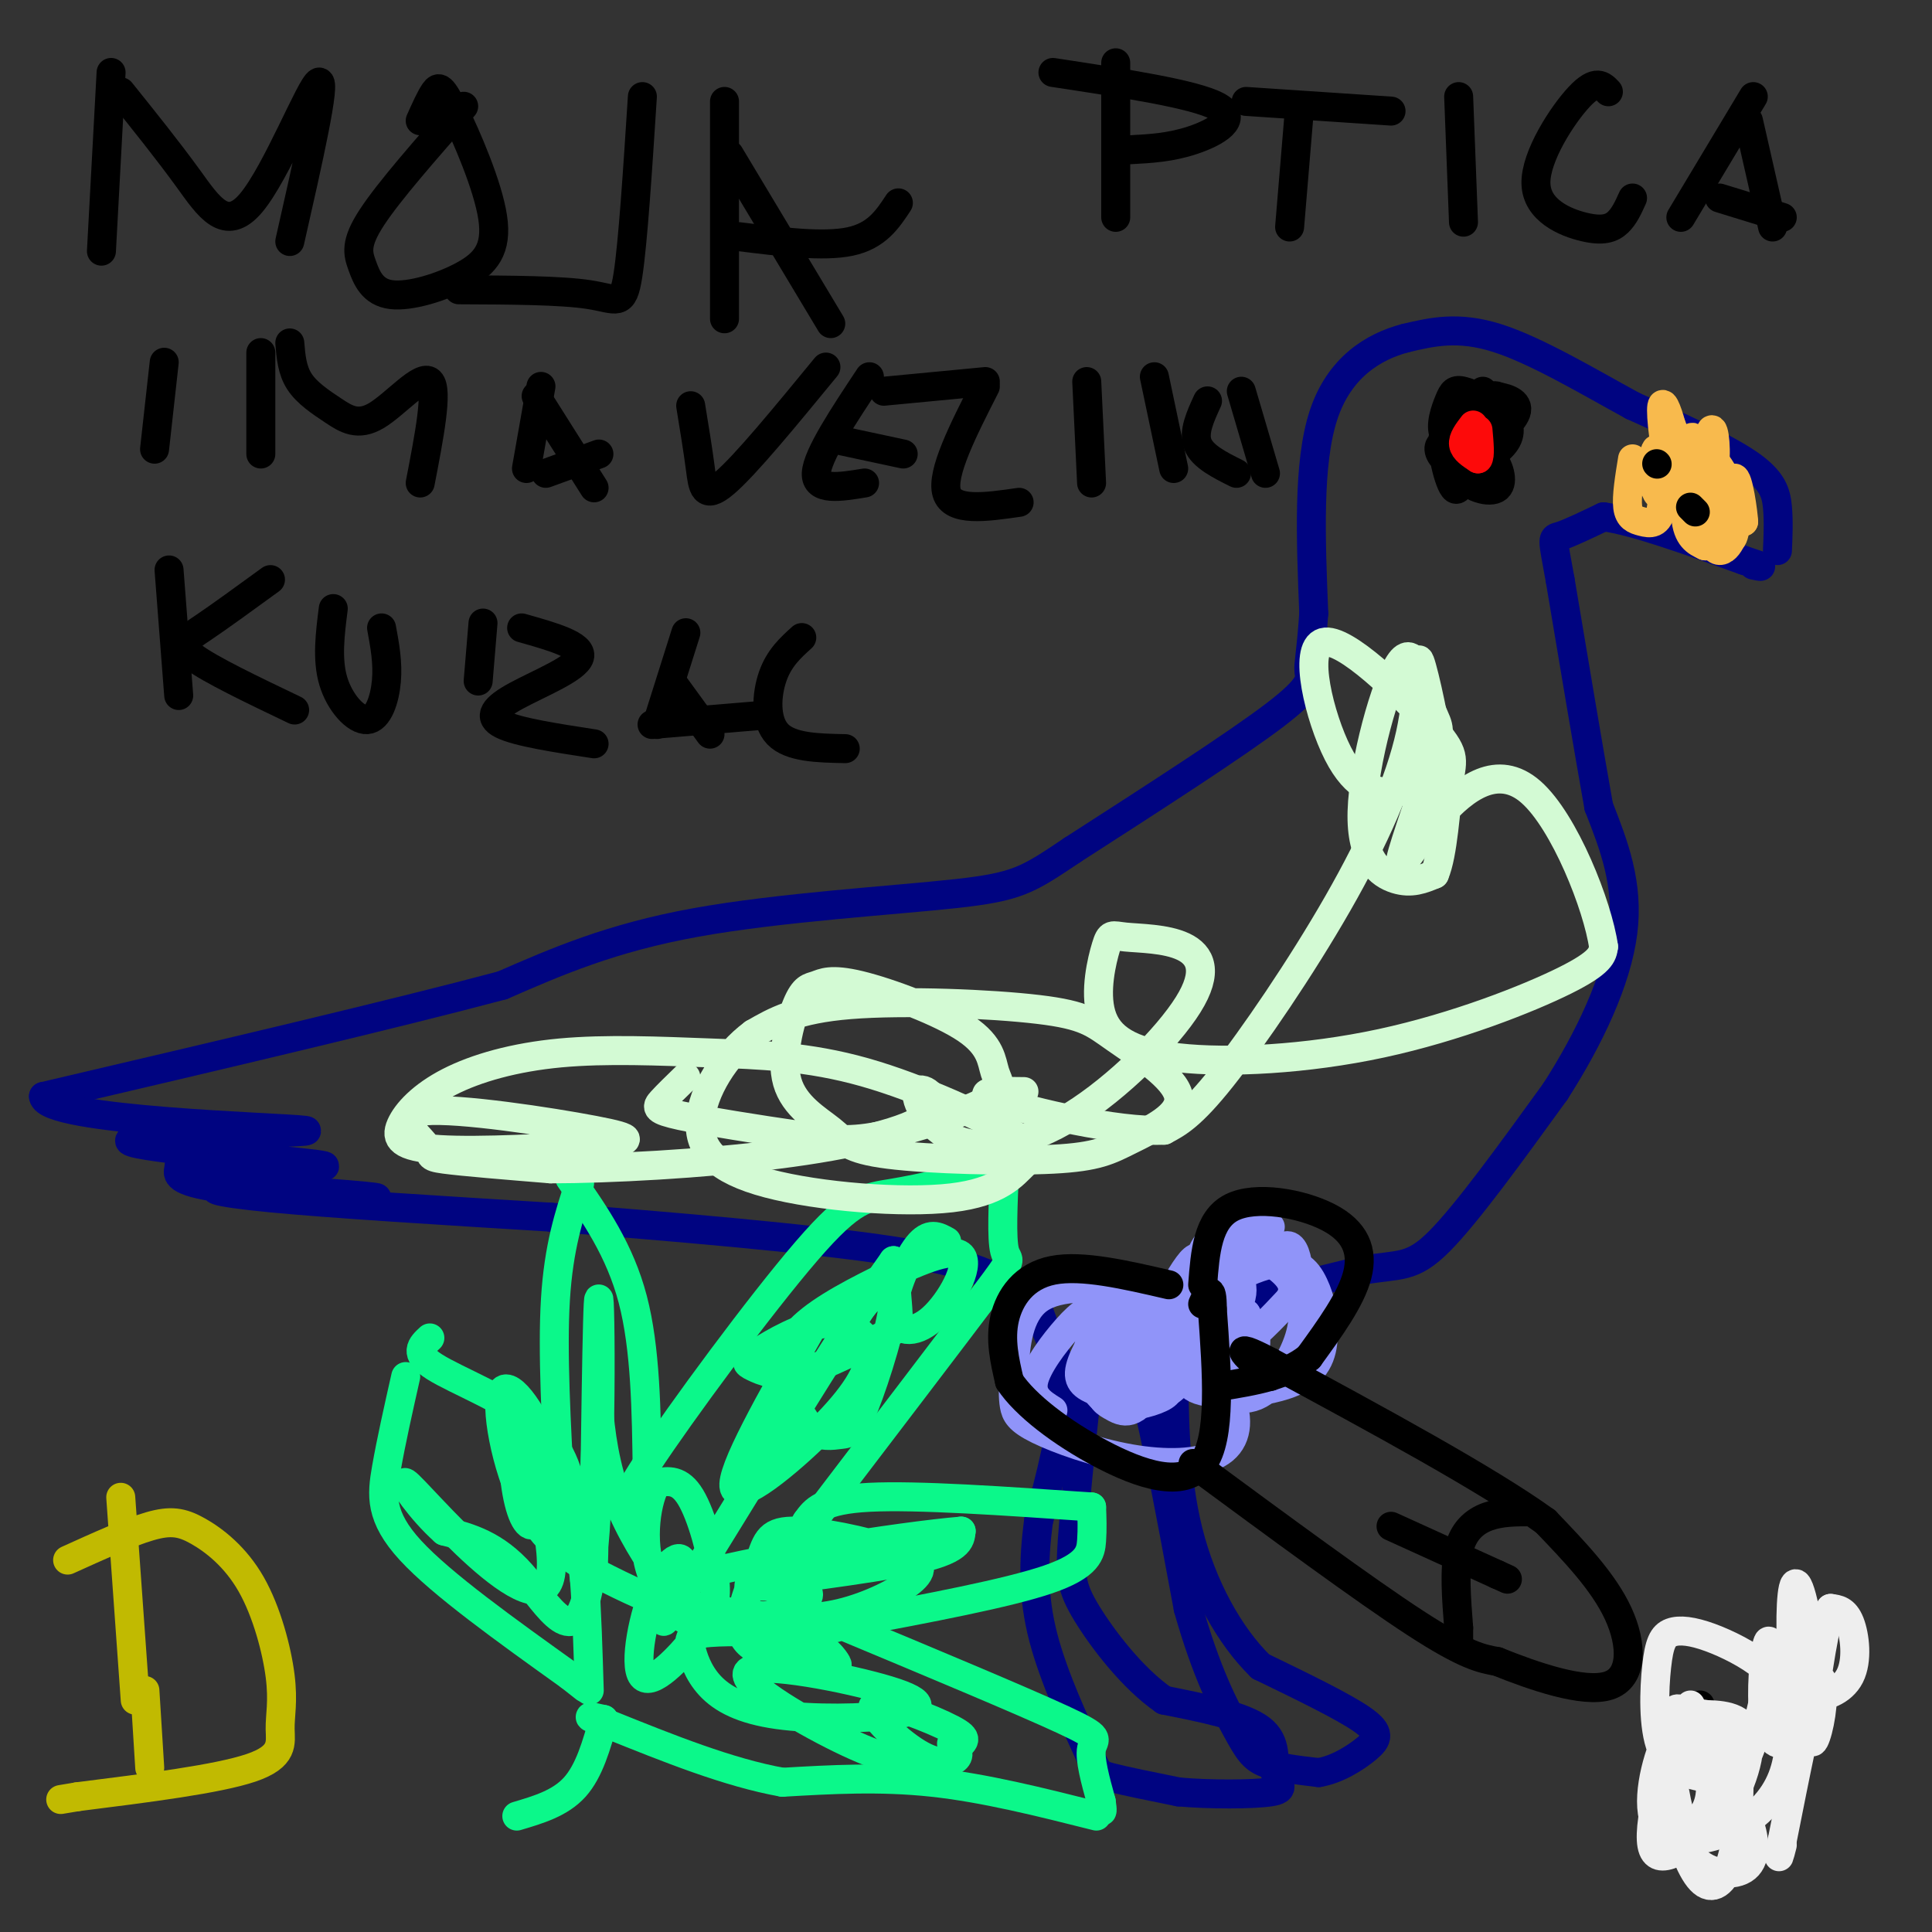 <svg viewBox='0 0 400 400' version='1.1' xmlns='http://www.w3.org/2000/svg' xmlns:xlink='http://www.w3.org/1999/xlink'><rect x="0" y="0" width="400" height="400" fill="#333333" stroke="none"/><g fill='none' stroke='#000000' stroke-width='6' stroke-linecap='round' stroke-linejoin='round'><path d='M23,15c0.000,0.000 -2.000,37.000 -2,37'/><path d='M25,19c4.899,6.101 9.798,12.202 14,18c4.202,5.798 7.708,11.292 13,5c5.292,-6.292 12.369,-24.369 14,-25c1.631,-0.631 -2.185,16.185 -6,33'/><path d='M96,22c-7.727,8.789 -15.453,17.578 -19,23c-3.547,5.422 -2.914,7.477 -2,10c0.914,2.523 2.110,5.512 6,6c3.890,0.488 10.473,-1.527 15,-4c4.527,-2.473 6.997,-5.405 6,-12c-0.997,-6.595 -5.461,-16.852 -8,-22c-2.539,-5.148 -3.154,-5.185 -4,-4c-0.846,1.185 -1.923,3.593 -3,6'/><path d='M133,20c-0.978,15.156 -1.956,30.311 -3,37c-1.044,6.689 -2.156,4.911 -8,4c-5.844,-0.911 -16.422,-0.956 -27,-1'/><path d='M150,21c0.000,0.000 0.000,45.000 0,45'/><path d='M151,32c0.000,0.000 21.000,35.000 21,35'/><path d='M153,49c8.750,1.083 17.500,2.167 23,1c5.500,-1.167 7.750,-4.583 10,-8'/><path d='M231,13c0.000,0.000 0.000,32.000 0,32'/><path d='M218,15c14.622,2.222 29.244,4.444 34,7c4.756,2.556 -0.356,5.444 -5,7c-4.644,1.556 -8.822,1.778 -13,2'/><path d='M269,23c0.000,0.000 -2.000,24.000 -2,24'/><path d='M258,21c0.000,0.000 30.000,2.000 30,2'/><path d='M302,20c0.000,0.000 1.000,26.000 1,26'/><path d='M333,19c-1.265,-1.343 -2.530,-2.686 -6,1c-3.470,3.686 -9.147,12.400 -9,18c0.147,5.600 6.116,8.085 10,9c3.884,0.915 5.681,0.262 7,-1c1.319,-1.262 2.159,-3.131 3,-5'/><path d='M363,20c0.000,0.000 -15.000,25.000 -15,25'/><path d='M362,25c0.000,0.000 5.000,22.000 5,22'/><path d='M356,41c0.000,0.000 13.000,4.000 13,4'/><path d='M34,75c0.000,0.000 -2.000,18.000 -2,18'/><path d='M54,73c0.000,0.000 0.000,21.000 0,21'/><path d='M60,71c0.234,2.821 0.469,5.643 2,8c1.531,2.357 4.359,4.250 7,6c2.641,1.750 5.096,3.356 9,1c3.904,-2.356 9.258,-8.673 11,-7c1.742,1.673 -0.129,11.337 -2,21'/><path d='M112,80c0.000,0.000 -3.000,17.000 -3,17'/><path d='M111,82c0.000,0.000 12.000,19.000 12,19'/><path d='M113,98c0.000,0.000 11.000,-4.000 11,-4'/><path d='M143,84c0.756,4.622 1.511,9.244 2,13c0.489,3.756 0.711,6.644 5,3c4.289,-3.644 12.644,-13.822 21,-24'/><path d='M180,78c-5.417,8.167 -10.833,16.333 -11,20c-0.167,3.667 4.917,2.833 10,2'/><path d='M173,91c0.000,0.000 14.000,3.000 14,3'/><path d='M183,81c0.000,0.000 21.000,-2.000 21,-2'/><path d='M204,80c-4.583,9.000 -9.167,18.000 -8,22c1.167,4.000 8.083,3.000 15,2'/><path d='M225,79c0.000,0.000 1.000,21.000 1,21'/><path d='M239,78c0.000,0.000 4.000,19.000 4,19'/><path d='M250,83c-1.500,3.250 -3.000,6.500 -2,9c1.000,2.500 4.500,4.250 8,6'/><path d='M257,81c0.000,0.000 5.000,17.000 5,17'/><path d='M35,118c0.000,0.000 2.000,26.000 2,26'/><path d='M56,120c-5.222,3.800 -10.444,7.600 -14,10c-3.556,2.400 -5.444,3.400 -2,6c3.444,2.600 12.222,6.800 21,11'/><path d='M69,126c-0.667,5.262 -1.333,10.524 0,15c1.333,4.476 4.667,8.167 7,8c2.333,-0.167 3.667,-4.190 4,-8c0.333,-3.810 -0.333,-7.405 -1,-11'/><path d='M100,129c0.000,0.000 -1.000,12.000 -1,12'/><path d='M108,130c6.339,1.786 12.679,3.571 12,6c-0.679,2.429 -8.375,5.500 -13,8c-4.625,2.500 -6.179,4.429 -3,6c3.179,1.571 11.089,2.786 19,4'/><path d='M142,131c0.000,0.000 -6.000,19.000 -6,19'/><path d='M139,141c0.000,0.000 8.000,11.000 8,11'/><path d='M135,150c0.000,0.000 24.000,-2.000 24,-2'/><path d='M166,132c-2.333,2.111 -4.667,4.222 -6,8c-1.333,3.778 -1.667,9.222 1,12c2.667,2.778 8.333,2.889 14,3'/></g>
<g fill='none' stroke='#000481' stroke-width='6' stroke-linecap='round' stroke-linejoin='round'><path d='M368,114c0.133,-3.067 0.267,-6.133 0,-9c-0.267,-2.867 -0.933,-5.533 -6,-9c-5.067,-3.467 -14.533,-7.733 -24,-12'/><path d='M338,84c-9.111,-4.978 -19.889,-11.422 -28,-14c-8.111,-2.578 -13.556,-1.289 -19,0'/><path d='M291,70c-6.644,1.733 -13.756,6.067 -17,16c-3.244,9.933 -2.622,25.467 -2,41'/><path d='M272,127c-0.619,8.857 -1.167,10.500 -1,12c0.167,1.500 1.048,2.857 -7,9c-8.048,6.143 -25.024,17.071 -42,28'/><path d='M222,176c-9.190,6.167 -11.167,7.583 -24,9c-12.833,1.417 -36.524,2.833 -54,6c-17.476,3.167 -28.738,8.083 -40,13'/><path d='M104,204c-22.500,6.000 -58.750,14.500 -95,23'/><path d='M9,227c0.397,5.102 48.890,6.357 54,7c5.110,0.643 -33.163,0.673 -36,2c-2.837,1.327 29.761,3.951 38,5c8.239,1.049 -7.880,0.525 -24,0'/><path d='M41,241c-4.529,0.026 -3.852,0.092 -4,1c-0.148,0.908 -1.120,2.658 9,4c10.120,1.342 31.331,2.277 32,2c0.669,-0.277 -19.205,-1.767 -28,-2c-8.795,-0.233 -6.513,0.791 6,2c12.513,1.209 35.256,2.605 58,4'/><path d='M114,252c23.689,1.822 53.911,4.378 71,7c17.089,2.622 21.044,5.311 25,8'/><path d='M210,267c4.929,2.238 4.750,3.833 6,7c1.250,3.167 3.929,7.905 4,15c0.071,7.095 -2.464,16.548 -5,26'/><path d='M215,315c-1.057,8.150 -1.201,15.525 1,24c2.201,8.475 6.746,18.051 9,23c2.254,4.949 2.215,5.271 5,6c2.785,0.729 8.392,1.864 14,3'/><path d='M244,371c6.424,0.582 15.485,0.537 19,0c3.515,-0.537 1.485,-1.568 1,-4c-0.485,-2.432 0.576,-6.266 -3,-9c-3.576,-2.734 -11.788,-4.367 -20,-6'/><path d='M241,352c-6.500,-4.476 -12.750,-12.667 -16,-18c-3.250,-5.333 -3.500,-7.810 -3,-15c0.500,-7.190 1.750,-19.095 3,-31'/><path d='M225,288c0.556,-7.978 0.444,-12.422 2,-13c1.556,-0.578 4.778,2.711 8,6'/><path d='M235,281c3.167,9.667 7.083,30.833 11,52'/><path d='M246,333c3.738,13.310 7.583,20.583 10,25c2.417,4.417 3.405,5.976 6,7c2.595,1.024 6.798,1.512 11,2'/><path d='M273,367c3.774,-0.595 7.708,-3.083 10,-5c2.292,-1.917 2.940,-3.262 -1,-6c-3.940,-2.738 -12.470,-6.869 -21,-11'/><path d='M261,345c-6.467,-6.289 -12.133,-16.511 -15,-28c-2.867,-11.489 -2.933,-24.244 -3,-37'/><path d='M243,280c-0.286,-7.071 0.500,-6.250 0,-6c-0.500,0.250 -2.286,-0.071 4,-2c6.286,-1.929 20.643,-5.464 35,-9'/><path d='M282,263c7.933,-1.356 10.267,-0.244 16,-6c5.733,-5.756 14.867,-18.378 24,-31'/><path d='M322,226c7.067,-11.000 12.733,-23.000 14,-33c1.267,-10.000 -1.867,-18.000 -5,-26'/><path d='M331,167c-2.167,-12.167 -5.083,-29.583 -8,-47'/><path d='M323,120c-1.644,-9.133 -1.756,-8.467 0,-9c1.756,-0.533 5.378,-2.267 9,-4'/><path d='M332,107c6.333,0.833 17.667,4.917 29,9'/><path d='M361,116c5.167,1.667 3.583,1.333 2,1'/></g>
<g fill='none' stroke='#F8BA4D' stroke-width='6' stroke-linecap='round' stroke-linejoin='round'><path d='M338,95c-0.636,3.914 -1.272,7.828 -1,10c0.272,2.172 1.452,2.602 3,3c1.548,0.398 3.465,0.764 4,-3c0.535,-3.764 -0.310,-11.658 -1,-12c-0.690,-0.342 -1.224,6.870 0,9c1.224,2.130 4.207,-0.820 5,-4c0.793,-3.180 -0.603,-6.590 -2,-10'/><path d='M346,88c-0.854,-3.144 -1.990,-6.005 -2,-3c-0.010,3.005 1.105,11.874 3,15c1.895,3.126 4.570,0.508 5,-3c0.430,-3.508 -1.384,-7.906 -2,-6c-0.616,1.906 -0.033,10.116 1,12c1.033,1.884 2.517,-2.558 4,-7'/><path d='M355,96c0.475,-3.683 -0.337,-9.390 -1,-6c-0.663,3.390 -1.178,15.878 0,21c1.178,5.122 4.048,2.879 5,-1c0.952,-3.879 -0.014,-9.394 0,-10c0.014,-0.606 1.007,3.697 2,8'/><path d='M361,108c-0.041,-1.586 -1.142,-9.551 -2,-9c-0.858,0.551 -1.473,9.617 -1,12c0.473,2.383 2.034,-1.918 1,-7c-1.034,-5.082 -4.663,-10.945 -7,-10c-2.337,0.945 -3.382,8.699 -3,13c0.382,4.301 2.191,5.151 4,6'/><path d='M353,113c0.500,0.333 -0.250,-1.833 -1,-4'/></g>
<g fill='none' stroke='#000000' stroke-width='6' stroke-linecap='round' stroke-linejoin='round'><path d='M343,96c0.000,0.000 0.100,0.100 0.1,0.1'/><path d='M350,105c0.000,0.000 1.000,1.000 1,1'/><path d='M307,81c-0.377,4.275 -0.755,8.551 1,9c1.755,0.449 5.642,-2.927 6,-5c0.358,-2.073 -2.813,-2.843 -5,-3c-2.187,-0.157 -3.390,0.298 -4,3c-0.610,2.702 -0.626,7.651 1,9c1.626,1.349 4.893,-0.900 6,-3c1.107,-2.100 0.053,-4.050 -1,-6'/><path d='M311,85c-0.270,-1.845 -0.447,-3.459 -2,-3c-1.553,0.459 -4.484,2.989 -5,6c-0.516,3.011 1.384,6.501 3,6c1.616,-0.501 2.950,-4.993 2,-8c-0.950,-3.007 -4.182,-4.528 -6,-5c-1.818,-0.472 -2.220,0.104 -3,2c-0.780,1.896 -1.937,5.113 -1,7c0.937,1.887 3.969,2.443 7,3'/><path d='M306,93c-0.161,-1.692 -4.062,-7.423 -4,-7c0.062,0.423 4.089,7.000 5,7c0.911,0.000 -1.293,-6.577 -3,-6c-1.707,0.577 -2.916,8.308 -3,11c-0.084,2.692 0.958,0.346 2,-2'/><path d='M303,96c-0.492,-1.341 -2.722,-3.692 -4,-4c-1.278,-0.308 -1.605,1.429 0,3c1.605,1.571 5.142,2.978 5,1c-0.142,-1.978 -3.961,-7.340 -5,-6c-1.039,1.340 0.703,9.383 2,11c1.297,1.617 2.148,-3.191 3,-8'/><path d='M304,93c-0.144,-2.614 -2.006,-5.148 -3,-4c-0.994,1.148 -1.122,5.978 1,9c2.122,3.022 6.494,4.237 8,3c1.506,-1.237 0.144,-4.925 -1,-6c-1.144,-1.075 -2.072,0.462 -3,2'/><path d='M306,97c-0.500,0.333 -0.250,0.167 0,0'/></g>
<g fill='none' stroke='#FD0A0A' stroke-width='6' stroke-linecap='round' stroke-linejoin='round'><path d='M305,88c-1.083,1.417 -2.167,2.833 -2,4c0.167,1.167 1.583,2.083 3,3'/><path d='M306,95c0.500,-0.500 0.250,-3.250 0,-6'/></g>
<g fill='none' stroke='#0BF88A' stroke-width='6' stroke-linecap='round' stroke-linejoin='round'><path d='M84,285c-1.511,6.711 -3.022,13.422 -4,19c-0.978,5.578 -1.422,10.022 5,17c6.422,6.978 19.711,16.489 33,26'/><path d='M118,347c5.500,4.333 2.750,2.167 0,0'/><path d='M89,277c-1.726,1.595 -3.452,3.190 1,6c4.452,2.810 15.083,6.833 21,12c5.917,5.167 7.119,11.476 8,17c0.881,5.524 1.440,10.262 2,15'/><path d='M121,327c0.500,6.333 0.750,14.667 1,23'/><path d='M120,245c-2.167,6.583 -4.333,13.167 -5,24c-0.667,10.833 0.167,25.917 1,41'/><path d='M116,310c0.833,8.667 2.417,9.833 4,11'/><path d='M118,244c5.167,7.417 10.333,14.833 13,25c2.667,10.167 2.833,23.083 3,36'/><path d='M134,305c0.333,6.833 -0.333,5.917 -1,5'/><path d='M133,310c-2.911,1.690 -5.821,3.381 1,-7c6.821,-10.381 23.375,-32.833 33,-44c9.625,-11.167 12.321,-11.048 18,-12c5.679,-0.952 14.339,-2.976 23,-5'/><path d='M208,242c-0.333,7.200 -0.667,14.400 0,17c0.667,2.600 2.333,0.600 -4,9c-6.333,8.400 -20.667,27.200 -35,46'/><path d='M169,314c-6.167,7.833 -4.083,4.417 -2,1'/><path d='M167,315c1.583,-2.250 3.167,-4.500 13,-5c9.833,-0.500 27.917,0.750 46,2'/><path d='M226,312c0.089,2.267 0.178,4.533 0,7c-0.178,2.467 -0.622,5.133 -9,8c-8.378,2.867 -24.689,5.933 -41,9'/><path d='M176,336c-7.333,1.667 -5.167,1.333 -3,1'/><path d='M173,336c19.222,8.022 38.444,16.044 47,20c8.556,3.956 6.444,3.844 6,6c-0.444,2.156 0.778,6.578 2,11'/><path d='M228,373c0.333,2.167 0.167,2.083 0,2'/><path d='M227,376c-11.583,-2.917 -23.167,-5.833 -34,-7c-10.833,-1.167 -20.917,-0.583 -31,0'/><path d='M162,369c-11.167,-2.000 -23.583,-7.000 -36,-12'/><path d='M126,357c-6.167,-2.167 -3.583,-1.583 -1,-1'/><path d='M125,356c-1.500,5.333 -3.000,10.667 -6,14c-3.000,3.333 -7.500,4.667 -12,6'/><path d='M168,275c-8.453,14.881 -16.906,29.763 -16,33c0.906,3.237 11.173,-5.170 18,-12c6.827,-6.830 10.216,-12.082 10,-16c-0.216,-3.918 -4.038,-6.500 -9,-6c-4.962,0.500 -11.066,4.083 -14,6c-2.934,1.917 -2.698,2.168 -1,3c1.698,0.832 4.857,2.244 10,1c5.143,-1.244 12.269,-5.142 16,-7c3.731,-1.858 4.066,-1.674 4,-4c-0.066,-2.326 -0.533,-7.163 -1,-12'/><path d='M185,261c-9.890,13.670 -34.116,53.846 -43,68c-8.884,14.154 -2.426,2.286 -1,-3c1.426,-5.286 -2.181,-3.992 -5,2c-2.819,5.992 -4.849,16.680 -3,19c1.849,2.320 7.578,-3.729 11,-8c3.422,-4.271 4.537,-6.765 4,-12c-0.537,-5.235 -2.725,-13.210 -5,-17c-2.275,-3.790 -4.638,-3.395 -7,-3'/><path d='M136,307c-2.043,3.009 -3.650,12.030 -1,19c2.650,6.970 9.556,11.889 8,9c-1.556,-2.889 -11.573,-13.585 -16,-27c-4.427,-13.415 -3.265,-29.547 -3,-30c0.265,-0.453 -0.368,14.774 -1,30'/><path d='M123,308c-0.202,10.838 -0.206,22.935 0,10c0.206,-12.935 0.622,-50.900 1,-49c0.378,1.900 0.717,43.665 -2,59c-2.717,15.335 -8.491,4.238 -14,-2c-5.509,-6.238 -10.755,-7.619 -16,-9'/><path d='M92,317c-4.930,-4.371 -9.254,-10.797 -8,-10c1.254,0.797 8.087,8.817 15,15c6.913,6.183 13.908,10.530 15,4c1.092,-6.530 -3.718,-23.936 -6,-28c-2.282,-4.064 -2.038,5.213 -1,11c1.038,5.787 2.868,8.082 4,6c1.132,-2.082 1.566,-8.541 2,-15'/><path d='M113,300c-1.818,-6.280 -7.362,-14.480 -9,-12c-1.638,2.480 0.631,15.641 5,24c4.369,8.359 10.840,11.918 17,15c6.160,3.082 12.011,5.687 18,7c5.989,1.313 12.116,1.332 17,0c4.884,-1.332 8.526,-4.017 5,-5c-3.526,-0.983 -14.218,-0.265 -10,-1c4.218,-0.735 23.348,-2.924 33,-5c9.652,-2.076 9.826,-4.038 10,-6'/><path d='M199,317c-11.753,0.937 -46.137,6.279 -57,10c-10.863,3.721 1.793,5.819 11,7c9.207,1.181 14.963,1.443 21,0c6.037,-1.443 12.355,-4.591 15,-7c2.645,-2.409 1.618,-4.079 -4,-6c-5.618,-1.921 -15.825,-4.092 -21,-4c-5.175,0.092 -5.316,2.448 -7,7c-1.684,4.552 -4.910,11.301 -3,15c1.910,3.699 8.955,4.350 16,5'/><path d='M170,344c3.367,1.055 3.785,1.193 3,0c-0.785,-1.193 -2.772,-3.717 -8,-5c-5.228,-1.283 -13.697,-1.325 -18,-1c-4.303,0.325 -4.438,1.018 -4,3c0.438,1.982 1.450,5.253 4,8c2.550,2.747 6.637,4.969 14,6c7.363,1.031 18.003,0.870 24,0c5.997,-0.870 7.350,-2.450 -1,-5c-8.350,-2.550 -26.402,-6.071 -29,-4c-2.598,2.071 10.258,9.735 19,14c8.742,4.265 13.371,5.133 18,6'/><path d='M192,366c3.914,0.142 4.700,-2.503 6,-4c1.300,-1.497 3.113,-1.846 -1,-4c-4.113,-2.154 -14.154,-6.113 -16,-5c-1.846,1.113 4.503,7.300 9,10c4.497,2.700 7.142,1.914 8,1c0.858,-0.914 -0.071,-1.957 -1,-3'/><path d='M196,257c-1.803,-1.021 -3.607,-2.042 -6,1c-2.393,3.042 -5.377,10.146 -5,14c0.377,3.854 4.115,4.457 8,1c3.885,-3.457 7.917,-10.973 6,-13c-1.917,-2.027 -9.782,1.436 -17,5c-7.218,3.564 -13.790,7.229 -17,11c-3.210,3.771 -3.060,7.649 -2,11c1.060,3.351 3.030,6.176 5,9'/><path d='M168,296c1.948,1.629 4.318,1.202 6,1c1.682,-0.202 2.678,-0.178 5,-6c2.322,-5.822 5.971,-17.491 6,-22c0.029,-4.509 -3.563,-1.860 -6,1c-2.437,2.860 -3.718,5.930 -5,9'/></g>
<g fill='none' stroke='#9094F9' stroke-width='6' stroke-linecap='round' stroke-linejoin='round'><path d='M232,268c-3.382,5.317 -6.764,10.634 -8,14c-1.236,3.366 -0.327,4.781 3,6c3.327,1.219 9.072,2.241 13,1c3.928,-1.241 6.041,-4.747 5,-9c-1.041,-4.253 -5.235,-9.254 -9,-8c-3.765,1.254 -7.100,8.764 -8,13c-0.900,4.236 0.635,5.197 2,6c1.365,0.803 2.560,1.447 4,1c1.440,-0.447 3.126,-1.985 4,-5c0.874,-3.015 0.937,-7.508 1,-12'/><path d='M239,275c-0.256,-2.473 -1.396,-2.657 -3,-3c-1.604,-0.343 -3.672,-0.847 -5,3c-1.328,3.847 -1.915,12.044 -1,15c0.915,2.956 3.331,0.670 5,-2c1.669,-2.670 2.591,-5.724 3,-9c0.409,-3.276 0.305,-6.774 -1,-9c-1.305,-2.226 -3.812,-3.180 -6,-2c-2.188,1.180 -4.056,4.493 -5,8c-0.944,3.507 -0.964,7.208 0,10c0.964,2.792 2.913,4.675 6,5c3.087,0.325 7.310,-0.907 9,-2c1.690,-1.093 0.845,-2.046 0,-3'/><path d='M241,286c-1.255,-3.028 -4.392,-9.099 -6,-11c-1.608,-1.901 -1.688,0.366 -2,3c-0.312,2.634 -0.857,5.634 0,8c0.857,2.366 3.115,4.099 8,1c4.885,-3.099 12.396,-11.028 15,-16c2.604,-4.972 0.302,-6.986 -2,-9'/><path d='M254,262c-1.950,-0.117 -5.825,4.092 -8,8c-2.175,3.908 -2.651,7.515 -2,9c0.651,1.485 2.430,0.849 5,-2c2.570,-2.849 5.932,-7.912 6,-11c0.068,-3.088 -3.157,-4.202 -5,-5c-1.843,-0.798 -2.303,-1.279 -4,1c-1.697,2.279 -4.632,7.318 -5,11c-0.368,3.682 1.829,6.008 5,8c3.171,1.992 7.315,3.652 10,3c2.685,-0.652 3.910,-3.615 4,-6c0.090,-2.385 -0.955,-4.193 -2,-6'/><path d='M258,272c-2.193,-1.074 -6.674,-0.758 -9,1c-2.326,1.758 -2.497,4.959 -3,8c-0.503,3.041 -1.339,5.921 3,7c4.339,1.079 13.853,0.357 19,-2c5.147,-2.357 5.927,-6.348 6,-10c0.073,-3.652 -0.562,-6.964 -2,-10c-1.438,-3.036 -3.681,-5.794 -10,-4c-6.319,1.794 -16.714,8.141 -20,12c-3.286,3.859 0.538,5.231 4,6c3.462,0.769 6.560,0.934 10,-1c3.440,-1.934 7.220,-5.967 11,-10'/><path d='M267,269c1.574,-2.779 0.010,-4.725 -3,-7c-3.010,-2.275 -7.467,-4.878 -10,-3c-2.533,1.878 -3.144,8.236 -2,13c1.144,4.764 4.041,7.932 5,7c0.959,-0.932 -0.021,-5.966 -1,-11'/><path d='M235,267c-7.896,-0.526 -15.791,-1.051 -20,2c-4.209,3.051 -4.730,9.679 -5,14c-0.270,4.321 -0.289,6.334 0,8c0.289,1.666 0.887,2.985 5,5c4.113,2.015 11.742,4.726 19,6c7.258,1.274 14.146,1.112 18,-1c3.854,-2.112 4.672,-6.175 3,-11c-1.672,-4.825 -5.836,-10.413 -10,-16'/><path d='M245,274c-4.523,-3.528 -10.831,-4.348 -15,-4c-4.169,0.348 -6.199,1.863 -9,5c-2.801,3.137 -6.372,7.896 -7,11c-0.628,3.104 1.686,4.552 4,6'/><path d='M263,254c-3.765,0.703 -7.530,1.407 -10,2c-2.470,0.593 -3.645,1.076 -5,6c-1.355,4.924 -2.891,14.289 -3,19c-0.109,4.711 1.208,4.768 4,6c2.792,1.232 7.059,3.639 11,2c3.941,-1.639 7.554,-7.326 9,-12c1.446,-4.674 0.723,-8.337 0,-12'/><path d='M269,265c-0.222,-3.556 -0.778,-6.444 -2,-7c-1.222,-0.556 -3.111,1.222 -5,3'/></g>
<g fill='none' stroke='#000000' stroke-width='6' stroke-linecap='round' stroke-linejoin='round'><path d='M242,266c-9.000,-2.089 -18.000,-4.178 -24,-3c-6.000,1.178 -9.000,5.622 -10,10c-1.000,4.378 0.000,8.689 1,13'/><path d='M209,286c3.226,4.905 10.792,10.667 19,15c8.208,4.333 17.060,7.238 21,2c3.940,-5.238 2.970,-18.619 2,-32'/><path d='M251,271c0.000,-5.500 -1.000,-3.250 -2,-1'/><path d='M249,266c0.512,-6.732 1.024,-13.464 6,-16c4.976,-2.536 14.417,-0.875 20,2c5.583,2.875 7.310,6.964 6,12c-1.310,5.036 -5.655,11.018 -10,17'/><path d='M271,281c-4.667,3.833 -11.333,4.917 -18,6'/><path d='M247,303c17.750,13.083 35.500,26.167 46,33c10.500,6.833 13.750,7.417 17,8'/><path d='M310,344c7.536,3.036 17.875,6.625 23,5c5.125,-1.625 5.036,-8.464 2,-15c-3.036,-6.536 -9.018,-12.768 -15,-19'/><path d='M320,315c-12.000,-8.667 -34.500,-20.833 -57,-33'/><path d='M263,282c-9.500,-5.000 -4.750,-1.000 0,3'/><path d='M317,313c-3.133,0.000 -6.267,0.000 -9,1c-2.733,1.000 -5.067,3.000 -6,7c-0.933,4.000 -0.467,10.000 0,16'/><path d='M302,337c0.000,3.167 0.000,3.083 0,3'/><path d='M288,316c0.000,0.000 22.000,10.000 22,10'/><path d='M310,326c3.667,1.667 1.833,0.833 0,0'/><path d='M352,353c-1.536,2.232 -3.071,4.464 -2,7c1.071,2.536 4.750,5.375 6,4c1.250,-1.375 0.071,-6.964 0,-7c-0.071,-0.036 0.964,5.482 2,11'/></g>
<g fill='none' stroke='#EEEEEE' stroke-width='6' stroke-linecap='round' stroke-linejoin='round'><path d='M350,353c3.907,7.471 7.814,14.942 8,14c0.186,-0.942 -3.351,-10.298 -7,-9c-3.649,1.298 -7.412,13.248 -6,18c1.412,4.752 7.997,2.305 9,-4c1.003,-6.305 -3.576,-16.467 -6,-18c-2.424,-1.533 -2.693,5.562 -2,12c0.693,6.438 2.346,12.219 4,18'/><path d='M350,384c2.954,3.902 8.339,4.658 11,3c2.661,-1.658 2.596,-5.729 1,-10c-1.596,-4.271 -4.725,-8.743 -8,-12c-3.275,-3.257 -6.695,-5.298 -8,-3c-1.305,2.298 -0.494,8.936 1,15c1.494,6.064 3.672,11.553 6,13c2.328,1.447 4.806,-1.149 6,-7c1.194,-5.851 1.105,-14.957 1,-19c-0.105,-4.043 -0.224,-3.022 -2,-5c-1.776,-1.978 -5.209,-6.956 -9,-2c-3.791,4.956 -7.940,19.844 -7,25c0.940,5.156 6.970,0.578 13,-4'/><path d='M355,378c4.036,-4.386 7.625,-13.350 7,-18c-0.625,-4.650 -5.463,-4.984 -9,-5c-3.537,-0.016 -5.772,0.288 -8,5c-2.228,4.712 -4.449,13.834 -2,18c2.449,4.166 9.568,3.376 15,1c5.432,-2.376 9.177,-6.338 11,-11c1.823,-4.662 1.726,-10.023 1,-14c-0.726,-3.977 -2.079,-6.570 -5,-9c-2.921,-2.430 -7.411,-4.696 -11,-6c-3.589,-1.304 -6.278,-1.644 -8,-1c-1.722,0.644 -2.478,2.272 -3,7c-0.522,4.728 -0.810,12.556 1,17c1.810,4.444 5.718,5.504 9,6c3.282,0.496 5.938,0.427 8,-3c2.062,-3.427 3.531,-10.214 5,-17'/><path d='M366,348c0.870,-5.077 0.545,-9.268 0,-8c-0.545,1.268 -1.311,7.996 -1,13c0.311,5.004 1.698,8.285 4,8c2.302,-0.285 5.518,-4.138 6,-12c0.482,-7.862 -1.770,-19.735 -3,-21c-1.230,-1.265 -1.437,8.078 -1,14c0.437,5.922 1.519,8.422 4,9c2.481,0.578 6.360,-0.768 8,-4c1.640,-3.232 1.040,-8.352 0,-11c-1.040,-2.648 -2.520,-2.824 -4,-3'/><path d='M379,333c-1.640,5.182 -3.738,19.636 -4,25c-0.262,5.364 1.314,1.636 2,-3c0.686,-4.636 0.482,-10.182 -1,-6c-1.482,4.182 -4.241,18.091 -7,32'/><path d='M369,381c-1.167,5.500 -0.583,3.250 0,1'/></g>
<g fill='none' stroke='#C1BA01' stroke-width='6' stroke-linecap='round' stroke-linejoin='round'><path d='M25,310c0.000,0.000 3.000,42.000 3,42'/><path d='M14,323c6.337,-2.872 12.674,-5.745 17,-7c4.326,-1.255 6.642,-0.893 10,1c3.358,1.893 7.759,5.317 11,11c3.241,5.683 5.322,13.626 6,19c0.678,5.374 -0.048,8.177 0,11c0.048,2.823 0.871,5.664 -6,8c-6.871,2.336 -21.435,4.168 -36,6'/><path d='M16,372c-6.000,1.000 -3.000,0.500 0,0'/><path d='M30,350c0.000,0.000 1.000,16.000 1,16'/></g>
<g fill='none' stroke='#D3FAD4' stroke-width='6' stroke-linecap='round' stroke-linejoin='round'><path d='M142,223c-1.940,1.882 -3.880,3.764 -5,5c-1.120,1.236 -1.421,1.825 4,3c5.421,1.175 16.564,2.935 24,4c7.436,1.065 11.165,1.436 18,0c6.835,-1.436 16.776,-4.679 21,-7c4.224,-2.321 2.732,-3.721 2,-6c-0.732,-2.279 -0.706,-5.439 -6,-9c-5.294,-3.561 -15.910,-7.525 -22,-9c-6.090,-1.475 -7.653,-0.463 -9,0c-1.347,0.463 -2.477,0.375 -4,4c-1.523,3.625 -3.438,10.962 -2,16c1.438,5.038 6.231,7.775 9,10c2.769,2.225 3.515,3.937 12,5c8.485,1.063 24.708,1.477 34,1c9.292,-0.477 11.653,-1.845 16,-4c4.347,-2.155 10.679,-5.097 10,-9c-0.679,-3.903 -8.367,-8.768 -13,-12c-4.633,-3.232 -6.209,-4.832 -16,-6c-9.791,-1.168 -27.797,-1.905 -39,-1c-11.203,0.905 -15.601,3.453 -20,6'/><path d='M156,214c-5.877,4.292 -10.571,12.023 -11,18c-0.429,5.977 3.405,10.201 14,13c10.595,2.799 27.951,4.173 38,3c10.049,-1.173 12.791,-4.893 15,-7c2.209,-2.107 3.887,-2.602 -2,-6c-5.887,-3.398 -19.337,-9.698 -31,-13c-11.663,-3.302 -21.538,-3.605 -32,-4c-10.462,-0.395 -21.512,-0.882 -31,0c-9.488,0.882 -17.413,3.135 -23,6c-5.587,2.865 -8.837,6.344 -10,9c-1.163,2.656 -0.239,4.491 8,5c8.239,0.509 23.792,-0.306 32,-1c8.208,-0.694 9.069,-1.266 0,-3c-9.069,-1.734 -28.070,-4.630 -35,-4c-6.930,0.630 -1.789,4.785 0,7c1.789,2.215 0.225,2.490 4,3c3.775,0.510 12.887,1.255 22,2'/><path d='M114,242c12.121,-0.009 31.422,-1.032 47,-3c15.578,-1.968 27.431,-4.882 31,-8c3.569,-3.118 -1.146,-6.440 -2,-5c-0.854,1.440 2.153,7.641 8,10c5.847,2.359 14.532,0.877 24,-5c9.468,-5.877 19.717,-16.148 24,-23c4.283,-6.852 2.601,-10.287 -1,-12c-3.601,-1.713 -9.121,-1.706 -12,-2c-2.879,-0.294 -3.119,-0.888 -4,2c-0.881,2.888 -2.405,9.260 -1,14c1.405,4.740 5.737,7.848 16,9c10.263,1.152 26.455,0.349 42,-3c15.545,-3.349 30.441,-9.242 38,-13c7.559,-3.758 7.779,-5.379 8,-7'/><path d='M332,196c-1.167,-8.399 -8.086,-25.895 -15,-32c-6.914,-6.105 -13.823,-0.818 -19,5c-5.177,5.818 -8.620,12.167 -8,9c0.620,-3.167 5.304,-15.848 7,-22c1.696,-6.152 0.405,-5.773 -1,-10c-1.405,-4.227 -2.923,-13.061 -6,-9c-3.077,4.061 -7.713,21.016 -8,31c-0.287,9.984 3.775,12.995 7,14c3.225,1.005 5.612,0.002 8,-1'/><path d='M297,181c1.800,-4.097 2.300,-13.839 3,-19c0.700,-5.161 1.600,-5.740 -4,-12c-5.600,-6.260 -17.699,-18.199 -22,-17c-4.301,1.199 -0.804,15.538 3,23c3.804,7.462 7.915,8.049 11,8c3.085,-0.049 5.145,-0.732 7,-1c1.855,-0.268 3.504,-0.120 3,-6c-0.504,-5.880 -3.160,-17.788 -4,-20c-0.840,-2.212 0.136,5.273 -2,15c-2.136,9.727 -7.383,21.696 -15,35c-7.617,13.304 -17.605,27.944 -24,36c-6.395,8.056 -9.198,9.528 -12,11'/><path d='M241,234c-9.644,0.467 -27.756,-3.867 -34,-6c-6.244,-2.133 -0.622,-2.067 5,-2'/></g>
</svg>